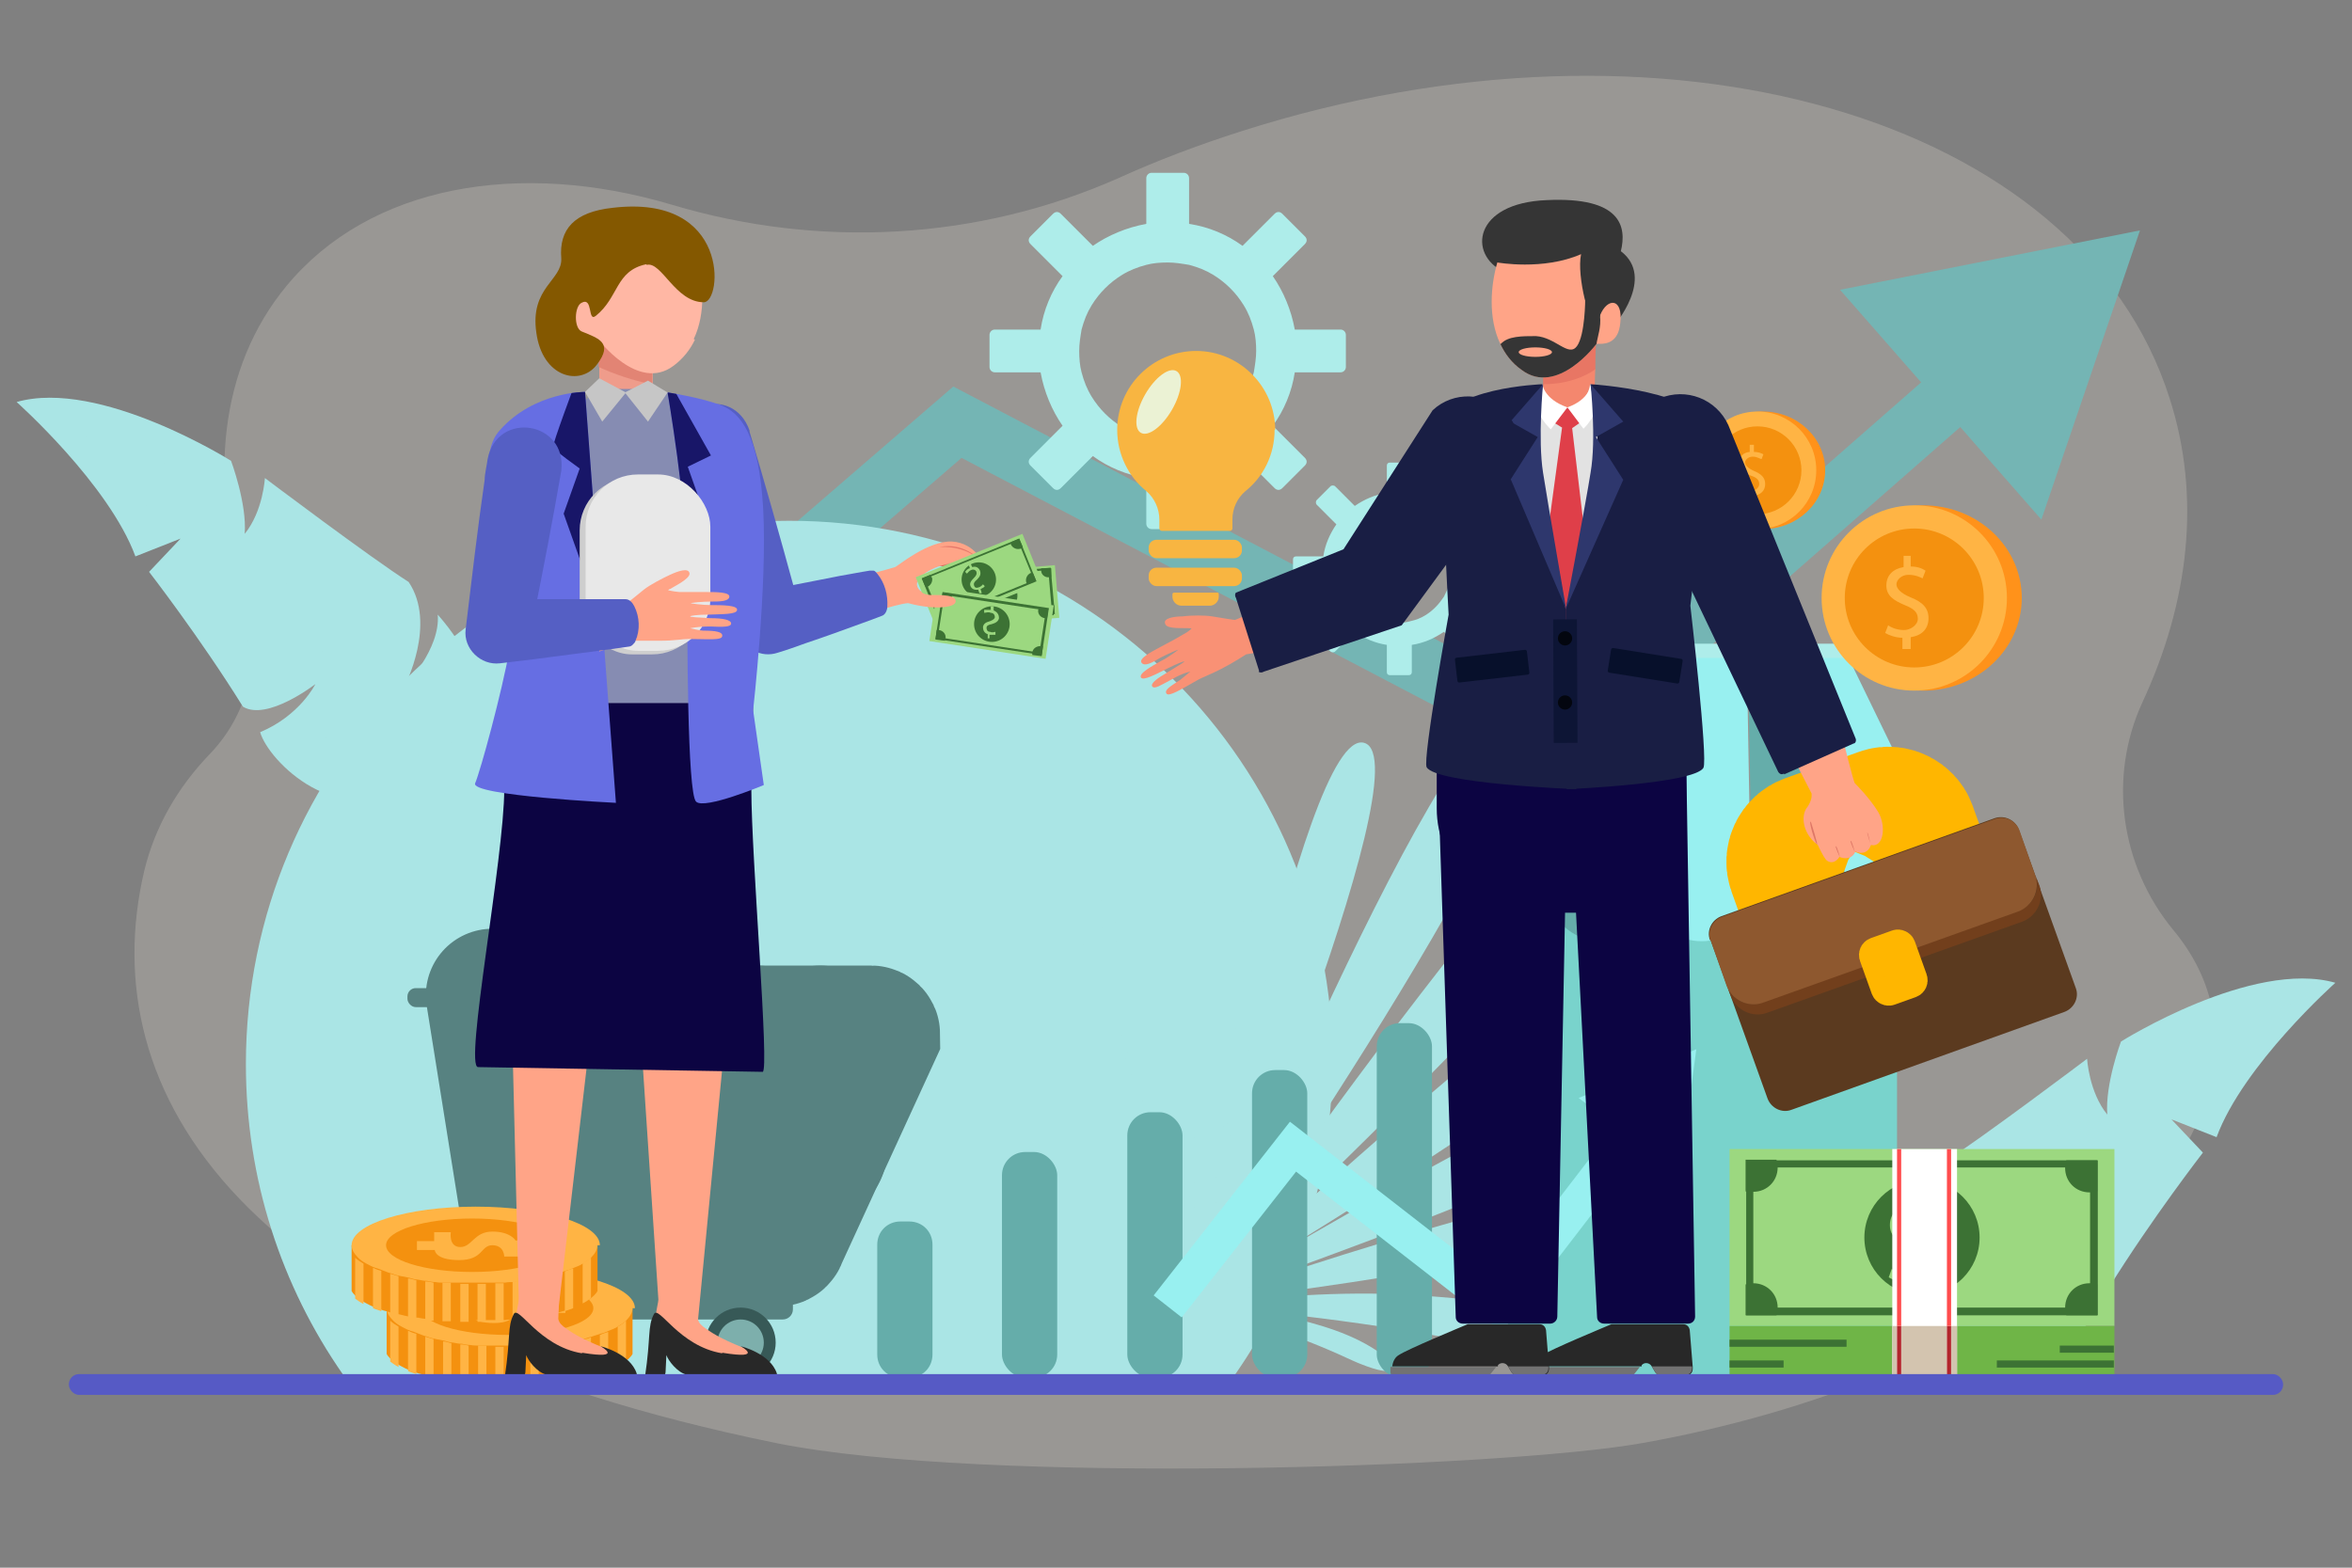 <?xml version="1.0" encoding="UTF-8"?>
<svg id="Layer_1" xmlns="http://www.w3.org/2000/svg" version="1.1" xmlns:xlink="http://www.w3.org/1999/xlink" viewBox="0 0 396 264">
  <rect x="0" y="0" width="396" height="264" fill="#808080" stroke="none"/>
  <!-- Generator: Adobe Illustrator 29.0.0, SVG Export Plug-In . SVG Version: 2.1.0 Build 186)  -->
  <defs>
    <style>
      .st0 {
        fill: #5b3a1f;
      }

      .st1 {
        fill: #74b5b4;
      }

      .st2 {
        fill: #ff921a;
      }

      .st3 {
        fill: #375957;
      }

      .st4 {
        fill: #07102b;
      }

      .st5 {
        fill: #d76;
      }

      .st6 {
        fill: #727272;
      }

      .st7 {
        fill: #578281;
      }

      .st8 {
        fill: #ef9c8b;
      }

      .st9 {
        stroke: #0d1535;
        stroke-width: 4px;
      }

      .st9, .st10, .st11, .st12, .st13, .st14, .st15 {
        fill: none;
      }

      .st9, .st10, .st13, .st15 {
        stroke-miterlimit: 10;
      }

      .st16 {
        fill: #f99175;
      }

      .st17 {
        fill: #ffb444;
      }

      .st18 {
        fill: #b2242b;
      }

      .st19 {
        fill: #3c7234;
      }

      .st20 {
        fill: #555fc4;
      }

      .st21, .st22 {
        fill: #8e582f;
      }

      .st23 {
        fill: #e87664;
      }

      .st24 {
        fill: #565ac5;
      }

      .st25 {
        fill: #fff;
      }

      .st26 {
        fill: #fff8ea;
        opacity: .2;
      }

      .st10 {
        stroke: #74b5b4;
        stroke-width: 10px;
      }

      .st27 {
        fill: #4f8d8b;
      }

      .st28 {
        fill: #aeedea;
      }

      .st29 {
        fill: #d8665d;
      }

      .st30 {
        fill: #cecece;
      }

      .st11 {
        stroke-linecap: round;
        stroke-linejoin: round;
      }

      .st11, .st15 {
        stroke: #578281;
        stroke-width: 22.4px;
      }

      .st31 {
        fill: #ffb7a4;
      }

      .st32 {
        fill: #2e376d;
      }

      .st33 {
        fill: #e2e2e2;
      }

      .st34 {
        fill: #f4876e;
      }

      .st35 {
        clip-path: url(#clippath-1);
      }

      .st36 {
        fill: #98f0f0;
      }

      .st37 {
        fill: #aae5e5;
      }

      .st38 {
        fill: #191e44;
      }

      .st13 {
        stroke: #98f0f0;
        stroke-width: 6px;
      }

      .st39 {
        fill: #df3f49;
      }

      .st40 {
        fill: #868cb2;
      }

      .st41 {
        fill: #282828;
      }

      .st42 {
        fill: #666ee3;
      }

      .st14 {
        stroke-width: 26.1px;
      }

      .st14, .st22 {
        stroke: #ffb600;
        stroke-miterlimit: 10;
      }

      .st43 {
        fill: #d3c4af;
      }

      .st44 {
        fill: #ff4c4e;
      }

      .st45 {
        fill: #f4910f;
      }

      .st46 {
        fill: #0c0442;
      }

      .st47 {
        fill: #723f1c;
      }

      .st48 {
        fill: #03060f;
      }

      .st49 {
        fill: #f8b541;
      }

      .st50 {
        fill: #ffa487;
      }

      .st51 {
        fill: #6fb547;
      }

      .st52 {
        fill: #65adaa;
      }

      .st53 {
        fill: #845800;
      }

      .st54 {
        fill: #e28474;
      }

      .st55 {
        fill: #353535;
      }

      .st56 {
        fill: #c6c6c6;
      }

      .st57 {
        fill: #e5786a;
      }

      .st58 {
        fill: #ebf2d4;
      }

      .st59 {
        fill: #9cd880;
      }

      .st60 {
        fill: #79d3cc;
      }

      .st61 {
        fill: #7dafac;
      }

      .st62 {
        fill: #181668;
      }

      .st63 {
        clip-path: url(#clippath);
      }

      .st22 {
        stroke-width: 5px;
      }

      .st64 {
        fill: #e8e8e8;
      }
    </style>
    <clipPath id="clippath">
      <path class="st12" d="M98.5,66l5.2,69.2s-24.6-1.2-23.7-3.3,4.5-15.3,5.8-22.6c2.6-15.7-7.5-30.5-1.6-36.9,5.8-6.5,14.3-6.4,14.3-6.4Z"/>
    </clipPath>
    <clipPath id="clippath-1">
      <path class="st12" d="M112.4,66.1s3.2,18.6,3.3,29.8c0,11.2,0,37.7,1.5,39.1,1.4,1.4,11.4-2.8,11.4-2.8l-1.8-12.6s2.4-21.2,1.7-33.8c-.7-12.6-3.8-16.3-7.2-17.6-3.5-1.3-8.8-2.1-8.8-2.1h0Z"/>
    </clipPath>
  </defs>
  <path class="st26" d="M372.6,170.6c-.9-5.1-3.2-9.8-6.7-14-8.9-10.8-11-25.7-5.2-38.3,7.9-17,9.9-34.7,4.6-51.2C350.2,19.5,280.1-.6,209,22.1c-7.2,2.3-14.1,4.9-20.7,7.9-23.7,10.5-50.3,11.9-75.1,4.5-25.8-7.7-51-3.3-65,13.7-11.3,13.7-13.1,32.9-6.9,52.3,3,9.2.8,19.4-5.9,26.4-5.5,5.7-9.3,12.3-11.1,19.7-8.8,37.3,16.1,78,106.3,96.4,35,7.1,122.6,4.2,146,0,58.3-10.4,101.2-42.8,95.9-72.3h.1Z"/>
  <g>
    <g>
      <g>
        <polyline class="st10" points="99.6 124.3 161.2 71.1 262.7 124.3 332.4 63.2"/>
        <polygon class="st1" points="343.7 87.5 360.3 38.8 309.8 48.8 343.7 87.5"/>
      </g>
      <path class="st37" d="M224.3,179.2c0,19.4-6,37.4-16.3,52.2-.8,1.1-1.6,2.2-2.4,3.2H60.1c-.8-1.1-1.6-2.1-2.4-3.2-10.3-14.8-16.3-32.8-16.3-52.2,0-50.5,40.9-91.5,91.5-91.5s91.5,40.9,91.5,91.5h0Z"/>
      <g>
        <path class="st37" d="M68.7,131.5c11.4-8.5,15.6-15.9,5-28,.5,5.8-5.6,12.1-5.6,12.1,0,0,5.5-10.5.7-17.6-6.3-4-24.2-17.5-24.2-17.5,0,0-.3,5.6-3.4,9.4.4-5.1-2.3-12.3-2.3-12.3,0,0-22.1-13.9-36.1-9.9,0,0,15.5,13.8,20,26l7.6-3-5.3,5.6s8.6,11.1,15.8,22.7c4.1,2.5,12.2-3.8,12.2-3.8,0,0-2.6,5.3-9.3,8.1,1.4,4.9,13.4,16.9,24.8,8.4v-.2Z"/>
        <path class="st37" d="M76.9,135.7c-7.6-10.2-15.8-19.9-24.4-29.2-12.2-13.1-25.3-25.8-41-34.7-2.8-1.5-5.6-2.9-8.6-4,3,1.1,5.8,2.5,8.6,4.1,11.9,6.9,22.1,16.2,31.8,26,11.1,11.3,21.2,23.5,30.7,36.1.5.6.9,1.3,1.4,1.9.2.2.3.4.5.6.2.3.6.4.9.2s.4-.6,0-.9h0Z"/>
        <path class="st37" d="M26.3,74.8c.4.6.7,1.3,1,2,.4,1.3.7,2.7.7,4.1v2.5c0,0,0,.2.2.2s.2,0,.2-.2c0-1.9-.1-3.8-.6-5.6-.2-.7-.5-1.4-.8-2.1-.2-.3-.4-.7-.6-.9h-.1Z"/>
        <path class="st37" d="M21.5,84.3c2.6.9,5.7,1.5,8.4,1.1h.3c.3,0,.2-.4,0-.4s-.4,0-.5,0c-2.6.4-5.6,0-8.1-.8h0Z"/>
        <path class="st37" d="M49.7,88.3c0,2.2,0,4.3-.6,6.4-.4,1.7-1,3.4-2,4.8,0,0-.2.2-.2.3,0,0-.2.2-.2.3l-.2.3h0c0,.2,0,.4.3.2,0,0,.3-.4.4-.5l.2-.3c2.1-3.3,2.7-7.8,2.3-11.6h0Z"/>
        <path class="st37" d="M37.6,107.7c2.7.6,5.7.3,8.3-.6,1.6-.5,3.1-1.4,4.5-2.4,0,0,0-.2,0-.3s-.2,0-.3,0c-.9.7-1.8,1.3-2.8,1.8-2,1-4.2,1.6-6.4,1.7-1.1,0-2.2,0-3.3-.2h0Z"/>
        <path class="st37" d="M60,96.8c0,2-.3,4.1-.7,6.1-.5,2.5-1.3,4.9-2.5,7.2,0,0-.2.4-.3.5,0,.2-.3.4-.4.6,0,.2.2.4.3.2,0-.2.3-.5.4-.6,0,0,.2-.3.2-.4,1.2-2.3,2-4.8,2.4-7.4.4-2,.6-4.1.5-6.1h0Z"/>
        <path class="st37" d="M51.3,123.7c.7.3,1.4.4,2.1.5,1.4.2,2.8,0,4.2-.2,2.5-.5,4.9-1.7,7-3.1,0,0,0-.2,0-.3,0,0-.2,0-.3,0-.9.7-1.9,1.3-3,1.8-1.3.6-2.6,1.2-4,1.5-1.3.3-2.7.4-4,.3-.7,0-1.5-.2-2.1-.5h.1Z"/>
        <path class="st37" d="M75.1,113.2c-.5,4.1-2.3,8.2-5.3,11.1-.5.5-1,.9-1.6,1.3,0,0,0,.2,0,.3,0,0,.2,0,.3,0,.5-.4,1-.8,1.4-1.2,3-2.9,4.8-7.3,5.2-11.5h0Z"/>
      </g>
      <g>
        <path class="st37" d="M327.3,229.3c-11.4-8.5-15.6-15.9-5-28-.5,5.8,5.6,12.1,5.6,12.1,0,0-5.5-10.5-.7-17.6,6.3-4,24.2-17.5,24.2-17.5,0,0,.3,5.6,3.4,9.4-.4-5.1,2.3-12.3,2.3-12.3,0,0,22.1-13.9,36.1-9.9,0,0-15.5,13.8-20,26l-7.6-3,5.3,5.6s-8.6,11.1-15.8,22.7c-4.1,2.5-12.2-3.8-12.2-3.8,0,0,2.6,5.3,9.3,8.1-1.4,4.9-13.4,16.9-24.8,8.4v-.2Z"/>
        <path class="st37" d="M319.1,233.5c7.6-10.2,15.8-19.9,24.4-29.2,12.2-13.1,25.3-25.8,41-34.7,2.8-1.5,5.6-2.9,8.6-4-3,1.1-5.8,2.5-8.6,4.1-11.9,6.9-22.1,16.2-31.8,26-11.1,11.3-21.2,23.5-30.7,36.1-.5.6-.9,1.3-1.4,1.9-.2.2-.3.4-.5.6-.2.3-.6.4-.9.2s-.4-.6-.1-.9h0Z"/>
        <path class="st37" d="M369.7,172.7c-.4.6-.7,1.3-1,2-.4,1.3-.7,2.7-.7,4.1v2.5c0,.1,0,.2-.2.2s-.2,0-.2-.2c0-1.9.1-3.8.6-5.6.2-.7.5-1.4.8-2.1.2-.3.4-.7.6-.9h.1Z"/>
        <path class="st37" d="M374.5,182.1c-2.6.9-5.7,1.5-8.4,1.1h-.3c-.3,0-.2-.4,0-.4s.4,0,.5.1c2.6.4,5.6,0,8.1-.8h0Z"/>
        <path class="st37" d="M346.3,186.1c-.1,2.2,0,4.3.6,6.4.4,1.7,1,3.4,2,4.8,0,.1.2.2.2.3,0,0,.2.2.2.3l.2.3h0c.1.2-.1.4-.3.2,0-.1-.3-.4-.4-.5l-.2-.3c-2.1-3.3-2.7-7.8-2.3-11.6h0Z"/>
        <path class="st37" d="M358.4,205.5c-2.7.6-5.7.3-8.3-.6-1.6-.5-3.1-1.4-4.5-2.4,0,0-.1-.2,0-.3,0,0,.2-.1.3,0,.9.7,1.8,1.3,2.8,1.8,2,1,4.2,1.6,6.4,1.7,1.1,0,2.2,0,3.3-.2h0Z"/>
        <path class="st37" d="M336,194.6c0,2,.3,4.1.7,6.1.5,2.5,1.3,4.9,2.5,7.2,0,.1.2.4.3.5,0,.2.3.4.4.6.1.2-.2.4-.3.2,0-.2-.3-.5-.4-.6,0-.1-.2-.3-.2-.4-1.2-2.3-2-4.8-2.4-7.4-.4-2-.6-4.1-.5-6.1h-.1Z"/>
        <path class="st37" d="M344.7,221.5c-.7.3-1.4.4-2.1.5-1.4.2-2.8,0-4.2-.2-2.5-.5-4.9-1.7-7-3.1,0,0-.1-.2,0-.3,0,0,.2-.1.3,0,.9.7,1.9,1.3,3,1.8,1.3.6,2.6,1.2,4,1.5,1.3.3,2.7.4,4,.3.7,0,1.5-.2,2.1-.5h0Z"/>
        <path class="st37" d="M320.9,211c.5,4.1,2.3,8.2,5.3,11.1.5.5,1,.9,1.6,1.3,0,0,.1.2,0,.3,0,0-.2.1-.3,0-.5-.4-1-.8-1.4-1.2-3-2.9-4.8-7.3-5.2-11.5h0Z"/>
      </g>
      <g>
        <g>
          <path class="st37" d="M285.2,122.2c-10.8-9.3-83.9,97.3-83.9,97.3,0,0,94.7-88,83.9-97.3Z"/>
          <path class="st37" d="M276.8,132c-8.1-7-74.2,86.1-74.2,86.1,0,0,82.3-79.1,74.2-86.1Z"/>
        </g>
        <g>
          <path class="st37" d="M292.7,150.8c-7.6-10.1-91.4,68.8-91.4,68.8,0,0,99-58.7,91.4-68.8Z"/>
          <path class="st37" d="M283.6,157.7c-5.7-7.6-80.8,60.8-80.8,60.8,0,0,86.6-53.2,80.8-60.8Z"/>
        </g>
        <g>
          <path class="st37" d="M290.6,177.6c-4.7-9.9-89.4,41.9-89.4,41.9,0,0,94-32,89.4-41.9Z"/>
          <path class="st37" d="M281.7,181.8c-3.5-7.4-79,37.1-79,37.1,0,0,82.5-29.6,79-37.1h0Z"/>
        </g>
        <g>
          <path class="st37" d="M281.9,200.9c-2.1-8.9-80.6,18.6-80.6,18.6,0,0,82.7-9.7,80.6-18.6Z"/>
          <path class="st37" d="M273.8,202.8c-1.6-6.7-71.3,16.5-71.3,16.5,0,0,72.9-9.8,71.3-16.5Z"/>
        </g>
        <g>
          <path class="st37" d="M273.8,228.4c0-.9-.5-1.6-1.2-2-10.4-6.1-22.8-7.6-34.7-8.3-12.4-.8-24.4.4-36.7,1.5,18.9,2,37.3,4,56.1,8.6,1.7.4,3.3.8,5,1,6.6,1.2,11.2,1.2,11.4-.8h.1Z"/>
          <path class="st37" d="M266.8,226.7c-1.4-3.1-5.3-3.5-8.3-4.5-4.8-1.6-9.4-2.3-14.3-3-14-1.8-27.9-.6-41.8.4,20,1.4,39.8,4.4,59.5,8.1,2.9.3,4.7,0,4.9-1Z"/>
        </g>
        <g>
          <path class="st37" d="M234.6,230.4c.1-.4,0-.8-.4-1.1-4.3-3.8-10-5.7-15.6-7.1-5.8-1.5-11.6-2.1-17.4-2.7,8.7,2.7,17.2,5.3,25.6,9.2.7.3,1.5.7,2.3,1,3,1.2,5.1,1.6,5.5.7h0Z"/>
          <path class="st37" d="M231.5,229c-.4-1.6-2.2-2.1-3.5-2.9-2.1-1.2-4.2-2-6.4-2.7-6.4-2.1-13.1-2.8-19.7-3.7,9.3,2.5,18.3,5.7,27.2,9.3,1.4.4,2.2.4,2.4,0h0Z"/>
        </g>
        <g>
          <path class="st37" d="M256,119.1c11.2,6.1-54.6,100.6-54.6,100.6,0,0,43.4-106.6,54.6-100.6Z"/>
          <path class="st37" d="M250.5,129.2c8.4,4.5-48.2,88.9-48.2,88.9,0,0,39.9-93.5,48.2-88.9h0Z"/>
        </g>
        <g>
          <path class="st37" d="M229.7,125.1c10.5,3.1-28.3,94.6-28.3,94.6,0,0,17.8-97.7,28.3-94.6Z"/>
          <path class="st37" d="M226.9,134.6c7.9,2.4-25,83.6-25,83.6,0,0,17.1-86,25-83.6Z"/>
        </g>
        <g>
          <path class="st37" d="M208,137.2c9.2.7-6.6,82.5-6.6,82.5,0,0-2.6-83.2,6.6-82.5Z"/>
          <path class="st37" d="M207.3,145.5c6.9.5-5.8,73-5.8,73,0,0-1.1-73.5,5.8-73Z"/>
        </g>
        <g>
          <path class="st37" d="M182,149.2c.9-.2,1.7.3,2.2.9,7.5,9.4,10.8,21.4,13.4,33.1,2.7,12.2,3.2,24.2,3.9,36.5-4.8-18.4-9.4-36.3-16.8-54.2-.6-1.6-1.3-3.2-1.8-4.8-2.2-6.4-2.9-10.9-.9-11.4h0Z"/>
          <path class="st37" d="M184.7,155.9c3.2.9,4.3,4.7,5.7,7.6,2.3,4.5,3.7,9,5.1,13.7,3.8,13.6,4.7,27.5,5.7,41.4-4.4-19.6-10.2-38.7-16.8-57.7-.7-2.9-.7-4.7.3-5h0Z"/>
        </g>
        <g>
          <path class="st37" d="M185.8,188.3c.4-.2.8,0,1.1.2,4.4,3.7,7.1,9.1,9.4,14.3,2.4,5.5,3.7,11.1,5.2,16.8-3.9-8.2-7.8-16.2-12.9-24-.4-.7-.9-1.4-1.3-2.1-1.6-2.8-2.3-4.8-1.5-5.3h0Z"/>
          <path class="st37" d="M187.7,191.2c1.6.1,2.4,1.8,3.4,3,1.5,1.9,2.6,3.9,3.7,6,3.1,6,4.7,12.5,6.5,19-3.9-8.8-8.4-17.3-13.2-25.6-.6-1.3-.8-2.1-.3-2.4h0Z"/>
        </g>
        <path class="st37" d="M193.7,227.2l8.4-9.2c.1-.1.3-.1.5,0,.1.1.1.3,0,.5l-7.9,9.7c-.2.3-.7.3-1,0-.3-.2-.3-.7,0-1h0Z"/>
      </g>
      <g>
        <rect class="st60" x="253.5" y="144.9" width="65.9" height="87.4" rx="12" ry="12"/>
        <path class="st27" d="M295.9,149.2c0,1.4-.3,2.8-.9,4v-7.6c-.1,0-.1-.6-.1-.6,0,.1,0,.2.1.3.6,1.2.9,2.5.9,4h0Z"/>
        <path class="st52" d="M311.9,153.1h0c-1.5,3.2-4.7,5.4-8.5,5.4s-7-2.2-8.5-5.4h0v-7.9c1.5-3.2,4.7-5.4,8.5-5.4s4.3.8,5.9,2.1l1.6,7.2h0c0,.1.9,4,.9,4h.1Z"/>
        <path class="st52" d="M311.9,153.1c-.6-1.2-.9-2.5-.9-3.9l.9,3.9Z"/>
        <path class="st36" d="M273,110.7l-8.6,30.7-2.2,7.8-.3,1-.8,3c-1.5,3.2-4.7,5.4-8.5,5.4s-9.3-4.2-9.3-9.3l4.1-7.7,16.2-30.7h9.4v-.2Z"/>
        <path class="st52" d="M280.7,110.7l-2,33.5v2.1c-.1,0-.3,2.9-.3,2.9l-.2,3.9h0c-1.5,3.2-4.7,5.4-8.5,5.4s-7-2.2-8.5-5.4l.8-3,.3-1,2.2-7.8,8.6-30.7h7.7-.1Z"/>
        <path class="st36" d="M295,153.1h0c-1.5,3.2-4.7,5.4-8.5,5.4s-7-2.2-8.5-5.4h0c.6-1.2.9-2.5.9-3.9s-.2-2-.5-2.9v-2.1c.1,0,2.1-33.5,2.1-33.5h13.6l.6,34.2v8.2h.3Z"/>
        <path class="st36" d="M279,149.2c0,1.4-.3,2.7-.9,3.9l.2-3.9.2-2.9c.3.9.5,1.9.5,2.9h0Z"/>
        <path class="st36" d="M329.8,149.2c0,5.2-4.2,9.3-9.3,9.3s-7-2.2-8.5-5.4h0l-.9-3.9h0c0-.1-1.6-7.3-1.6-7.3l-7.1-31.2h8.8l15.1,31.1h0l3.6,7.3h-.1Z"/>
        <polygon class="st52" points="311 149.2 294.9 149.2 294.9 145.5 294.9 144.9 294.3 110.7 302.3 110.7 309.4 141.9 311 149.2"/>
        <rect class="st28" x="260.4" y="108.4" width="53.2" height="2.4" rx="1" ry="1"/>
      </g>
      <g>
        <ellipse class="st2" cx="296.8" cy="79.2" rx="10.5" ry="9.9"/>
        <circle class="st17" cx="295.9" cy="79.2" r="9.9"/>
        <circle class="st45" cx="295.9" cy="79.2" r="7.4"/>
        <path class="st17" d="M294.6,84.7v-1.2c-.7,0-1.4-.2-1.8-.5l.3-.8c.4.3,1.1.5,1.7.5s1.4-.5,1.4-1.2-.5-1.1-1.4-1.4c-1.2-.5-2-1-2-2.1s.7-1.8,1.8-1.9v-1.2h.7v1.2c.7,0,1.2.2,1.6.4l-.3.8c-.3,0-.7-.4-1.5-.4s-1.3.6-1.3,1,.4.9,1.5,1.4c1.2.5,1.9,1.1,1.9,2.2s-.7,1.8-1.9,2v1.3h-.8,0Z"/>
      </g>
      <g>
        <path class="st52" d="M151.6,205.7h1.5c2.2,0,3.9,1.7,3.9,3.9v18.5c0,2.2-1.7,3.9-3.9,3.9h-1.5c-2.2,0-3.9-1.7-3.9-3.9v-18.5c0-2.2,1.7-3.9,3.9-3.9Z"/>
        <rect class="st52" x="168.7" y="194" width="9.3" height="38" rx="3.9" ry="3.9"/>
        <rect class="st52" x="189.8" y="187.3" width="9.3" height="44.7" rx="3.9" ry="3.9"/>
        <rect class="st52" x="210.8" y="180.2" width="9.3" height="51.8" rx="3.9" ry="3.9"/>
        <rect class="st52" x="231.8" y="172.3" width="9.3" height="59.7" rx="3.9" ry="3.9"/>
        <g>
          <polyline class="st13" points="196.6 220 217.7 193.1 252.3 220 276.2 188.9"/>
          <polygon class="st36" points="282.8 197.9 285.6 176.7 265.8 184.9 282.8 197.9"/>
        </g>
      </g>
      <g>
        <ellipse class="st2" cx="323.8" cy="100.7" rx="16.6" ry="15.6"/>
        <circle class="st17" cx="322.3" cy="100.7" r="15.6"/>
        <circle class="st45" cx="322.3" cy="100.7" r="11.7"/>
        <path class="st17" d="M320.3,109.3v-1.9c-1.1,0-2.2-.4-2.9-.8l.5-1.3c.7.5,1.7.8,2.7.8s2.3-.8,2.3-1.9-.7-1.7-2.2-2.3c-1.9-.8-3.1-1.6-3.1-3.3s1.1-2.8,2.9-3.1v-1.9h1.2v1.8c1.1,0,1.9.3,2.5.7l-.5,1.3c-.4-.2-1.2-.6-2.4-.6s-2,.9-2,1.6.7,1.5,2.4,2.2c2,.8,3,1.8,3,3.5s-1,2.9-3,3.2v2h-1.4Z"/>
      </g>
      <path class="st28" d="M225.7,55.5h-7.7c-.6-3.3-1.9-6.4-3.7-9l5.4-5.4c.4-.4.4-.9,0-1.3l-3.8-3.8c-.4-.4-.9-.4-1.3,0l-5.4,5.4c-2.6-1.9-5.7-3.2-9-3.7v-7.7c0-.5-.4-.9-.9-.9h-5.4c-.5,0-.9.4-.9.9v7.7c-3.3.6-6.4,1.9-9,3.7l-5.4-5.4c-.4-.4-.9-.4-1.3,0l-3.8,3.8c-.4.4-.4.9,0,1.3l5.4,5.4c-1.9,2.6-3.2,5.7-3.7,9h-7.7c-.5,0-.9.4-.9.9v5.4c0,.5.4.9.9.9h7.7c.6,3.3,1.9,6.4,3.7,9h0l-5.4,5.4c-.4.4-.4.9,0,1.3l3.8,3.8c.4.4.9.4,1.3,0l5.4-5.4c2.6,1.9,5.7,3.2,9,3.7v7.7c0,.5.4.9.9.9h5.4c.5,0,.9-.4.9-.9v-7.7c3.3-.6,6.4-1.9,9-3.7l5.4,5.4c.4.4.9.4,1.3,0l3.8-3.8c.4-.4.4-.9,0-1.3l-5.4-5.4c1.9-2.6,3.2-5.7,3.7-9h7.7c.5,0,.9-.4.9-.9v-5.4c0-.5-.4-.9-.9-.9ZM209.4,66.8c-1.3,2.1-3,3.8-5.1,5.1-1.3.8-2.6,1.3-4.1,1.7-1.1.3-2.4.4-3.6.4s-2.4-.2-3.6-.4c-1.5-.4-2.8-.9-4.1-1.7-2.1-1.3-3.8-3-5.1-5.1-.8-1.3-1.3-2.6-1.7-4.1-.3-1.1-.4-2.4-.4-3.6s.2-2.4.4-3.6c.4-1.5.9-2.8,1.7-4.1,1.3-2.1,3-3.8,5.1-5.1,1.3-.8,2.6-1.3,4.1-1.7,1.1-.3,2.4-.4,3.6-.4s2.4.2,3.6.4c1.5.4,2.8.9,4.1,1.7,2.1,1.3,3.8,3,5.1,5.1.8,1.3,1.3,2.6,1.7,4.1.3,1.1.4,2.4.4,3.6s-.2,2.4-.4,3.6c-.4,1.5-.9,2.8-1.7,4.1Z"/>
      <path class="st28" d="M253,93.7h-4.6c-.3-2-1.1-3.8-2.2-5.4l3.3-3.3c.2-.2.2-.6,0-.8l-2.3-2.3c-.2-.2-.6-.2-.8,0l-3.3,3.3c-1.6-1.1-3.4-1.9-5.4-2.2v-4.6c0-.3-.2-.5-.5-.5h-3.2c-.3,0-.5.2-.5.5v4.6c-2,.3-3.8,1.1-5.4,2.2l-3.3-3.3c-.2-.2-.6-.2-.8,0l-2.3,2.3c-.2.2-.2.6,0,.8l3.3,3.3c-1.1,1.6-1.9,3.4-2.2,5.4h-4.6c-.3,0-.5.2-.5.5v3.2c0,.3.2.5.5.5h4.6c.3,2,1.1,3.8,2.2,5.4h0l-3.3,3.3c-.2.2-.2.6,0,.8l2.3,2.3c.2.2.6.2.8,0l3.3-3.3c1.6,1.1,3.4,1.9,5.4,2.2v4.6c0,.3.2.5.5.5h3.2c.3,0,.5-.2.5-.5v-4.6c2-.3,3.8-1.1,5.4-2.2l3.3,3.3c.2.2.6.2.8,0l2.3-2.3c.2-.2.2-.6,0-.8l-3.3-3.3c1.1-1.6,1.9-3.4,2.2-5.4h4.6c.3,0,.5-.2.5-.5v-3.2c0-.3-.2-.5-.5-.5ZM243.1,100.5c-.8,1.2-1.8,2.3-3.1,3.1-.8.5-1.6.8-2.5,1-.7.2-1.4.3-2.2.3s-1.5,0-2.2-.3c-.9-.2-1.7-.6-2.5-1-1.2-.8-2.3-1.8-3.1-3.1-.5-.8-.8-1.6-1-2.5-.2-.7-.3-1.4-.3-2.2s0-1.5.3-2.2c.2-.9.6-1.7,1-2.5.8-1.2,1.8-2.3,3.1-3.1.8-.5,1.6-.8,2.5-1,.7-.2,1.4-.3,2.2-.3s1.5,0,2.2.3c.9.2,1.7.6,2.5,1,1.2.8,2.3,1.8,3.1,3.1.5.8.8,1.6,1,2.5.2.7.3,1.4.3,2.2s0,1.5-.3,2.2c-.2.9-.6,1.7-1,2.5Z"/>
      <g>
        <g>
          <rect class="st59" x="291.2" y="193.5" width="64.8" height="29.8"/>
          <rect class="st59" x="296.5" y="196" width="54.1" height="24.9"/>
          <g>
            <path class="st19" d="M294,195.4v26.1h59.2v-26.1h-59.2ZM351.9,220.2h-56.7v-23.6h56.7v23.6Z"/>
            <g>
              <path class="st19" d="M299.3,196.6c0,2.3-1.8,4.1-4.1,4.1s-.9,0-1.3-.2v-5.2h5.2c.1.4.2.8.2,1.3h0Z"/>
              <path class="st19" d="M299.3,220.2c0,.4,0,.9-.2,1.3h-5.2v-5.2c.4-.1.8-.2,1.3-.2,2.3,0,4.1,1.8,4.1,4.1h0Z"/>
              <path class="st19" d="M353.1,195.4v5.2c-.4.1-.8.2-1.3.2h0c-2.3,0-4.1-1.8-4.1-4.1h0c0-.4,0-.9.2-1.3h5.2,0Z"/>
              <path class="st19" d="M353.1,216.3v5.2h-5.2c-.1-.4-.2-.8-.2-1.3h0c0-2.3,1.8-4.1,4.1-4.1h0c.4,0,.9,0,1.3.2h0Z"/>
            </g>
          </g>
          <circle class="st19" cx="323.6" cy="208.4" r="9.7"/>
          <path class="st59" d="M321.3,218.2v-2.2c-1.2,0-2.5-.4-3.3-.9l.5-1.4c.8.5,1.9.9,3.1.9s2.5-.9,2.5-2.1-.8-1.9-2.4-2.5c-2.2-.9-3.5-1.8-3.5-3.7s1.3-3.1,3.2-3.4v-2.2h1.3v2.1c1.3,0,2.2.4,2.8.7l-.5,1.4c-.4-.3-1.3-.7-2.7-.7s-2.3,1-2.3,1.8.8,1.7,2.6,2.4c2.2.9,3.3,2,3.3,3.9s-1.2,3.3-3.4,3.6v2.2h-1.3,0Z"/>
        </g>
        <rect class="st51" x="291.2" y="223.3" width="64.8" height="9"/>
        <rect class="st19" x="291.2" y="225.6" width="19.7" height="1.2"/>
        <rect class="st19" x="291.2" y="229.1" width="9.1" height="1.2"/>
        <rect class="st19" x="336.2" y="229.1" width="19.7" height="1.2"/>
        <rect class="st19" x="346.8" y="226.6" width="9.1" height="1.2"/>
        <rect class="st25" x="318.6" y="193.5" width="10.9" height="38.7"/>
        <rect class="st43" x="318.6" y="223.3" width=".8" height="9"/>
        <rect class="st43" x="320.1" y="223.3" width="7.7" height="9"/>
        <rect class="st43" x="328.5" y="223.3" width="1" height="9"/>
        <rect class="st18" x="319.4" y="223.3" width=".7" height="9"/>
        <rect class="st44" x="319.4" y="193.5" width=".7" height="29.8"/>
        <rect class="st18" x="327.8" y="223.3" width=".7" height="9"/>
        <rect class="st44" x="327.8" y="193.5" width=".7" height="29.8"/>
      </g>
      <g>
        <path class="st15" d="M131.1,208.8h-40.1c-.2,0-.4-.2-.4-.4l-5.3-34.2c0-.2.2-.4.4-.4h61c.2,0,.4.2.4.4l-15.7,34.2c0,.2-.2.4-.4.4h0Z"/>
        <line class="st11" x1="144.1" y1="180.4" x2="86.8" y2="180.4"/>
        <line class="st11" x1="140.4" y1="187.5" x2="87.6" y2="187.5"/>
        <line class="st11" x1="137" y1="195" x2="88.8" y2="195"/>
        <line class="st11" x1="133.5" y1="202.2" x2="89.9" y2="202.2"/>
        <polyline class="st11" points="95.9 173.8 95.9 181.5 95.9 189 95.9 196.4 95.9 203.9 95.9 208.8"/>
        <polyline class="st11" points="106.4 173.8 106.4 181.5 106.4 189 106.4 196.4 106.4 203.9 106.4 208.8"/>
        <polyline class="st11" points="117 173.8 117 181.5 117 189 117 196.4 117 203.9 117 208.8"/>
        <polyline class="st11" points="127.5 173.8 127.5 181.5 127.5 189 127.5 196.4 127.5 203.9 127.5 208.8"/>
        <polyline class="st11" points="138.1 173.8 138.1 181.5 138.1 189 138.1 194"/>
        <line class="st11" x1="82.9" y1="167.6" x2="91.4" y2="220.8"/>
        <rect class="st7" x="68.6" y="166.4" width="15.4" height="3.2" rx="1.4" ry="1.4"/>
        <rect class="st7" x="89.2" y="218.1" width="44.3" height="4.1" rx="1.7" ry="1.7"/>
        <g>
          <circle class="st3" cx="97.4" cy="226.1" r="5.9"/>
          <circle class="st61" cx="97.4" cy="226.1" r="3.9"/>
        </g>
        <g>
          <circle class="st3" cx="124.7" cy="226.1" r="5.9"/>
          <circle class="st61" cx="124.7" cy="226.1" r="3.9"/>
        </g>
      </g>
      <g>
        <g>
          <path class="st45" d="M106.5,220.3v7.7s-.2.5-1.1,1.2c-.4.3-.8.6-1.4.9-.4.2-.9.5-1.5.7-.4.2-.9.3-1.4.5-.5.1-1,.3-1.5.4-.4.1-.9.2-1.4.3-.5,0-1,.2-1.5.3-.5,0-.9.1-1.4.2-.5,0-1,.1-1.5.2-.5,0-.9,0-1.4.1-.5,0-1,0-1.5.1h-10.2c-.5,0-1,0-1.5-.1-.5,0-1,0-1.4-.1-.5,0-1-.1-1.5-.2-.5,0-1-.1-1.4-.2-.5,0-1-.2-1.5-.3s-1-.2-1.4-.3c-.5-.1-1-.3-1.5-.4-.5-.2-1-.3-1.4-.5-.6-.2-1.1-.5-1.5-.7-.6-.3-1.1-.7-1.4-.9-.9-.7-1.1-1.2-1.1-1.2v-7.7h1.1c0,.1,1.4.2,1.4.2h1.5c0,.1,1.4.3,1.4.3h1.5c0,.1,1.4.3,1.4.3h1.5c0,.1,1.4.3,1.4.3h1.5c0,.1,1.4.3,1.4.3h1.5c0,.1,1.4.3,1.4.3h1.5c0,.1,1.4.3,1.4.3h3c0-.1,1.5-.3,1.5-.3h1.4c0-.1,1.5-.3,1.5-.3h1.4c0-.1,1.5-.3,1.5-.3h1.4c0-.1,1.5-.3,1.5-.3h1.4c0-.1,1.5-.3,1.5-.3h1.4c0-.1,1.5-.3,1.5-.3h1.4c0-.1,1.1-.2,1.1-.2Z"/>
          <path class="st17" d="M106.5,220.3c0,.7-.4,1.4-1.1,2.1-.4.4-.9.7-1.4,1-.4.3-1,.5-1.5.7-.4.2-.9.4-1.4.5-.5.2-1,.3-1.5.5-.5.1-.9.3-1.4.4-.5.1-1,.2-1.5.3-.5,0-.9.2-1.4.3-.5,0-1,.2-1.5.2s-1,.1-1.4.2c-.5,0-1,0-1.5.1h-10.2c-.5,0-1,0-1.5-.1-.5,0-1-.1-1.4-.2-.5,0-1-.1-1.5-.2-.5,0-1-.2-1.4-.3-.5-.1-1-.2-1.5-.3s-1-.2-1.4-.4c-.5-.1-1-.3-1.5-.5s-1-.4-1.4-.5c-.6-.2-1.1-.5-1.5-.7-.6-.3-1.1-.7-1.4-1-.7-.7-1.1-1.4-1.1-2.1,0-3.6,9.4-6.5,20.9-6.5s20.9,2.9,20.9,6.5h-.4Z"/>
          <ellipse class="st45" cx="85.4" cy="220.3" rx="14.5" ry="4.5"/>
          <path class="st17" d="M67.1,223.4v6.8c-.6-.3-1.1-.7-1.4-.9v-6.9c.4.4.9.7,1.4,1h0Z"/>
          <path class="st17" d="M70.1,224.7v6.7c-.5-.2-1-.3-1.4-.5v-6.8c.4.2.9.4,1.4.5h0Z"/>
          <path class="st17" d="M73,225.5v6.6c-.5-.1-1-.2-1.4-.3v-6.7c.5.1.9.3,1.4.4Z"/>
          <path class="st17" d="M76,226.1v6.6c-.5,0-1-.1-1.4-.2v-6.6c.5,0,.9.2,1.4.3h0Z"/>
          <path class="st17" d="M78.9,226.5v6.5c-.5,0-1,0-1.4-.1v-6.5c.5,0,1,.1,1.4.2h0Z"/>
          <path class="st17" d="M81.9,226.7v6.4h-1.4v-6.5h1.4Z"/>
          <path class="st17" d="M84.8,226.8v6.4h-1.4v-6.4h1.4Z"/>
          <path class="st17" d="M87.7,226.8v6.4h-1.4v-6.4h1.4Z"/>
          <path class="st17" d="M90.7,226.6v6.5h-1.4v-6.4h1.4Z"/>
          <path class="st17" d="M93.6,226.3v6.5c-.5,0-.9,0-1.4.1v-6.5c.5,0,1-.1,1.4-.2h0Z"/>
          <path class="st17" d="M96.6,225.9v6.6c-.5,0-.9.1-1.4.2v-6.6c.5,0,1-.2,1.4-.3h0Z"/>
          <path class="st17" d="M99.5,225.2v6.7c-.4.1-.9.2-1.4.3v-6.6c.5-.1,1-.2,1.4-.4Z"/>
          <path class="st17" d="M102.4,224.2v6.8c-.4.2-.9.3-1.4.5v-6.7c.5-.2,1-.4,1.4-.5h0Z"/>
          <path class="st17" d="M105.4,222.4v6.9c-.4.3-.8.6-1.4.9v-6.8c.6-.3,1.1-.7,1.4-1h0Z"/>
        </g>
        <path class="st17" d="M95.1,219.5h-2.4s-.8-1.5-3.9-1.5-3.4,2.6-5.4,2.6-1.6-2.5-1.6-2.5h-2.8v1.5h-2.9v1.5h3s0,1.7,4.1,1.7,3.6-2.5,5.6-2.5,2,1.9,2,1.9h2.5v-1.1h1.9v-1.5h0Z"/>
      </g>
      <g>
        <g>
          <path class="st45" d="M100.6,209.7v7.7s-.2.5-1.1,1.2c-.4.3-.8.6-1.4.9-.4.2-.9.5-1.5.7-.4.2-.9.3-1.4.5-.5.1-1,.3-1.5.4-.4.1-.9.2-1.4.3-.5,0-1,.2-1.5.3-.5,0-.9.1-1.4.2-.5,0-1,.1-1.5.2-.5,0-.9,0-1.4.1-.5,0-1,0-1.5.1h-10.2c-.5,0-1,0-1.5-.1-.5,0-1,0-1.4-.1-.5,0-1-.1-1.5-.2-.5,0-1-.1-1.4-.2-.5,0-1-.2-1.5-.3s-1-.2-1.4-.3c-.5-.1-1-.3-1.5-.4-.5-.2-1-.3-1.4-.5-.6-.2-1.1-.5-1.5-.7-.6-.3-1.1-.7-1.4-.9-.9-.7-1.1-1.2-1.1-1.2v-7.7h1.1c0,.1,1.4.2,1.4.2h1.5c0,.1,1.4.3,1.4.3h1.5c0,.1,1.4.3,1.4.3h1.5c0,.1,1.4.3,1.4.3h1.5c0,.1,1.4.3,1.4.3h1.5c0,.1,1.4.3,1.4.3h1.5c0,.1,1.4.3,1.4.3h3c0-.1,1.5-.3,1.5-.3h1.4c0-.1,1.5-.3,1.5-.3h1.4c0-.1,1.5-.3,1.5-.3h1.4c0-.1,1.5-.3,1.5-.3h1.4c0-.1,1.5-.3,1.5-.3h1.4c0-.1,1.5-.3,1.5-.3h1.4c0-.1,1.1-.2,1.1-.2Z"/>
          <path class="st17" d="M100.6,209.7c0,.7-.4,1.4-1.1,2.1-.4.4-.9.7-1.4,1-.4.3-1,.5-1.5.7-.4.2-.9.4-1.4.5-.5.2-1,.3-1.5.5-.5.1-.9.3-1.4.4-.5.1-1,.2-1.5.3-.5,0-.9.2-1.4.3-.5,0-1,.2-1.5.2s-1,.1-1.4.2c-.5,0-1,0-1.5.1h-10.2c-.5,0-1,0-1.5-.1-.5,0-1-.1-1.4-.2-.5,0-1-.1-1.5-.2-.5,0-1-.2-1.4-.3-.5-.1-1-.2-1.5-.3s-1-.2-1.4-.4c-.5-.1-1-.3-1.5-.5s-1-.4-1.4-.5c-.6-.2-1.1-.5-1.5-.7-.6-.3-1.1-.7-1.4-1-.7-.7-1.1-1.4-1.1-2.1,0-3.6,9.4-6.5,20.9-6.5s20.9,2.9,20.9,6.5h-.4Z"/>
          <ellipse class="st45" cx="79.5" cy="209.7" rx="14.5" ry="4.5"/>
          <path class="st17" d="M61.2,212.8v6.8c-.6-.3-1.1-.7-1.4-.9v-6.9c.4.4.9.7,1.4,1h0Z"/>
          <path class="st17" d="M64.2,214.1v6.7c-.5-.2-1-.3-1.4-.5v-6.8c.4.2.9.4,1.4.5h0Z"/>
          <path class="st17" d="M67.1,214.9v6.6c-.5-.1-1-.2-1.4-.3v-6.7c.5.1.9.3,1.4.4Z"/>
          <path class="st17" d="M70.1,215.5v6.6c-.5,0-1-.1-1.4-.2v-6.6c.5,0,.9.2,1.4.3h0Z"/>
          <path class="st17" d="M73,215.9v6.5c-.5,0-1,0-1.4-.1v-6.5c.5,0,1,.1,1.4.2h0Z"/>
          <path class="st17" d="M75.9,216.1v6.4h-1.4v-6.5h1.4Z"/>
          <path class="st17" d="M78.9,216.2v6.4h-1.4v-6.4h1.4Z"/>
          <path class="st17" d="M81.8,216.2v6.4h-1.4v-6.4h1.4Z"/>
          <path class="st17" d="M84.8,216v6.5h-1.4v-6.4h1.4Z"/>
          <path class="st17" d="M87.7,215.7v6.5c-.5,0-.9,0-1.4.1v-6.5c.5,0,1-.1,1.4-.2h0Z"/>
          <path class="st17" d="M90.6,215.2v6.6c-.5,0-.9.1-1.4.2v-6.6c.5,0,1-.2,1.4-.3h0Z"/>
          <path class="st17" d="M93.6,214.5v6.7c-.4.1-.9.2-1.4.3v-6.6c.5-.1,1-.2,1.4-.4Z"/>
          <path class="st17" d="M96.5,213.5v6.8c-.4.2-.9.3-1.4.5v-6.7c.5-.2,1-.4,1.4-.5h0Z"/>
          <path class="st17" d="M99.5,211.7v6.9c-.4.3-.8.6-1.4.9v-6.8c.6-.3,1.1-.7,1.4-1h0Z"/>
        </g>
        <path class="st17" d="M89.2,208.9h-2.4s-.8-1.5-3.9-1.5-3.4,2.6-5.4,2.6-1.6-2.5-1.6-2.5h-2.8v1.5h-2.9v1.5h3s0,1.7,4.1,1.7,3.6-2.5,5.6-2.5,2,1.9,2,1.9h2.5v-1.1h1.9v-1.5h0Z"/>
      </g>
    </g>
    <g>
      <g>
        <g>
          <path class="st29" d="M160.4,94.3c.1,0,2.3,1.2,1.8,1.8-.5.6-3.1-1.1-4.8-.8-1.7.3,3-.9,3-.9h0Z"/>
          <path class="st57" d="M161.7,94.2c.1,0,2.3,1.2,1.8,1.8s-3.1-1.1-4.8-.8c-1.7.3,3-.9,3-.9h0Z"/>
          <path class="st50" d="M145.9,103.5s6.4-2.3,7.7-1.9c1.4.5,7.4,1.2,7.3-.5s-5.4,0-6.4-2.2c-1.1-2.2,5.8-5.3,9.2-3.7,3.4,1.7,1.6-2.7-2.9-3,0,0,1.6.4,3.4,1.8,1.9,1.4,0-2.6-3.9-2.8-4-.2-9.1,4.1-9.6,4.3s-7.4,2-7.4,2l2.6,5.9h0Z"/>
          <path class="st57" d="M164.9,94.2s-2.7-2.9-6.6-2.1c-.8.2,3.3-.7,6.6,2.1Z"/>
        </g>
        <g>
          <rect class="st59" x="158.6" y="96" width="19.4" height="8.9" transform="translate(-7.8 14.4) rotate(-4.8)"/>
          <rect class="st59" x="160.2" y="96.7" width="16.2" height="7.4" transform="translate(-7.8 14.4) rotate(-4.8)"/>
          <g>
            <path class="st19" d="M159.9,104.9l-.7-7.8,17.7-1.5.7,7.8-17.7,1.5ZM176.5,96l-16.9,1.4.6,7,16.9-1.4-.6-7Z"/>
            <g>
              <path class="st19" d="M161.4,104.4c0-.7-.7-1.2-1.3-1.1h-.4v1.5c.1,0,1.7,0,1.7,0v-.4h0Z"/>
              <path class="st19" d="M160.8,97.4v-.4h-1.5c0,0,.1,1.7.1,1.7h.4c.7,0,1.2-.7,1.1-1.3h-.1Z"/>
              <path class="st19" d="M177.5,103.4v-1.5h-.5c-.7,0-1.2.7-1.1,1.3h0v.4h1.5v-.2Z"/>
              <path class="st19" d="M177,97.2v-1.5c-.1,0-1.7,0-1.7,0v.4h0c0,.7.7,1.2,1.3,1.1h.4Z"/>
            </g>
          </g>
          <circle class="st19" cx="168.4" cy="100.3" r="2.9"/>
          <path class="st59" d="M167.4,97.4v.6c-.3,0-.7.2-.9.4l.2.4c.2-.2.5-.3.9-.4.5,0,.8.2.8.6s-.2.6-.7.8c-.6.3-1,.6-1,1.2s.5.9,1,.9v.6h.4v-.6c.3,0,.6-.2.8-.3l-.2-.4c-.1,0-.4.2-.8.3-.5,0-.7-.2-.7-.5s.2-.5.7-.8c.6-.3.9-.7.9-1.2s-.4-.9-1.1-1v-.7h-.5.2Z"/>
        </g>
        <g>
          <rect class="st59" x="155.1" y="93.2" width="19.4" height="8.9" transform="translate(-24.6 69.2) rotate(-22.1)"/>
          <rect class="st59" x="156.7" y="94" width="16.2" height="7.4" transform="translate(-24.7 69.2) rotate(-22.1)"/>
          <g>
            <path class="st19" d="M158.1,104.6l-2.9-7.2,16.4-6.7,2.9,7.2-16.4,6.7ZM171.4,91.1l-15.7,6.4,2.7,6.6,15.7-6.4-2.7-6.6Z"/>
            <g>
              <path class="st19" d="M159.4,103.6c-.3-.6-1-.9-1.6-.7-.1,0-.2,0-.3.2l.6,1.4,1.4-.6v-.4h0Z"/>
              <path class="st19" d="M156.8,97.1c0,0-.1-.2-.2-.3l-1.4.6.6,1.4h.4c.6-.3.9-1,.7-1.6h-.1Z"/>
              <path class="st19" d="M174.5,97.9l-.6-1.4h-.4c-.6.3-.9,1-.7,1.6q.1.4,0,0c0,0,.1.2.2.3l1.4-.6h.1Z"/>
              <path class="st19" d="M172.2,92.1l-.6-1.4-1.4.6v.4q0,.1,0,0c.3.6,1,.9,1.6.7h0c.1,0,.2,0,.3-.2h0Z"/>
            </g>
          </g>
          <circle class="st19" cx="164.8" cy="97.6" r="2.9"/>
          <path class="st59" d="M163.1,95.1l.2.6c-.3,0-.7.4-.8.6l.3.3c.2-.2.4-.5.7-.6.4-.2.8,0,.9.3.1.3,0,.6-.4,1-.5.5-.8.9-.6,1.4s.7.7,1.3.6l.2.6h.4c0,0-.2-.7-.2-.7.4-.2.6-.3.7-.5l-.3-.3c0,0-.3.4-.7.5-.5.2-.7,0-.8-.3s0-.6.5-1c.5-.5.7-.9.5-1.5-.2-.5-.7-.8-1.3-.6l-.3-.6-.4.2h.1Z"/>
        </g>
        <g>
          <rect class="st59" x="162.4" y="95.1" width="9.1" height="19.8" transform="translate(37.9 254.1) rotate(-81.3)"/>
          <rect class="st59" x="163.1" y="96.8" width="7.6" height="16.5" transform="translate(37.9 254.1) rotate(-81.3)"/>
          <g>
            <path class="st19" d="M157.5,107.6l1.2-7.9,17.9,2.7-1.2,7.9-17.9-2.7ZM176.1,102.8l-17.1-2.6-1.1,7.1,17.1,2.6,1.1-7.1Z"/>
            <g>
              <path class="st19" d="M159.2,107.5c.1-.7-.4-1.3-1.1-1.4h-.4l-.2,1.6,1.6.2c0,0,0-.2.1-.4h0Z"/>
              <path class="st19" d="M160.3,100.4v-.4l-1.6-.2-.2,1.6c.1,0,.2,0,.4,0,.7,0,1.3-.4,1.4-1.1h0Z"/>
              <path class="st19" d="M175.4,110.4l.2-1.6c-.1,0-.2,0-.4,0h0c-.7,0-1.3.4-1.4,1.1q0,.5,0,0v.4l1.6.2h0Z"/>
              <path class="st19" d="M176.3,104.1l.2-1.6-1.6-.2c0,0,0,.2-.1.4q0,.1,0,0c-.1.7.4,1.3,1.1,1.4h.4Z"/>
            </g>
          </g>
          <circle class="st19" cx="167" cy="105.1" r="3"/>
          <path class="st59" d="M166.8,102v.7c-.5,0-.9,0-1.1,0v.5c.3,0,.7-.2,1.1,0,.5,0,.7.4.7.7s-.3.5-.8.7c-.7.2-1.1.4-1.2,1,0,.5.2,1,.8,1.2v.7c-.1,0,.3,0,.3,0v-.6h1v-.5c-.2,0-.5.2-.9,0-.5,0-.6-.4-.6-.7s.3-.5.9-.6c.7-.2,1.1-.5,1.2-1,0-.5-.2-1-.9-1.3v-.7c.1,0-.3,0-.3,0h-.2Z"/>
        </g>
        <path class="st50" d="M153.7,98.1s.9,2.1,3,2.1,4.3,0,4.2,1.1c-.1,1-3,1.2-5.5.8-2.5-.4-2.9-.7-3.1-.9-.2-.2,1.3-3.1,1.3-3.1h.1Z"/>
      </g>
      <path class="st20" d="M126.2,72.7c2.6,8.7,5.2,17.9,7.6,26.7.3,1.3.7,2.6,1,3.8l-6.6-3.6c.8-.2,1.6-.3,2.4-.5,3.1-.6,6.6-1.3,9.7-1.9,1.4-.3,3.4-.6,4.9-.9l1.2-.2c.2,0,.4,0,.7,0,.2,0,.4.3.6.5,1.3,1.6,1.8,3.6,1.7,5.5,0,.6-.3,1.4-.9,1.6-.7.3-2.7,1-3.5,1.3-3,1.1-6.3,2.3-9.3,3.3-1.4.5-3.3,1.2-4.7,1.6-2.9,1-5.8-.7-6.6-3.6-3.1-8.6-6.2-17.6-9-26.3-.3-1-.9-2.7-1.2-3.8-2.2-8.1,9.2-11.7,12-3.7h0Z"/>
      <g>
        <g>
          <path class="st8" d="M109.7,64.7c0,1.3,0,2.5-.4,3.3-.9,3.3-8.3,2.4-8.4-1.3,0-1.5,0-3.3,0-5,0-2.5,0-4.6,0-4.6h8.5s.6,4,.5,7.5h0Z"/>
          <path class="st54" d="M109.7,64.7c-3.1-.6-6.3-1.7-8.9-2.9,0-2.5,0-4.6,0-4.6h8.5s.6,4,.5,7.5Z"/>
        </g>
        <path class="st31" d="M117,57.2c-.8,1.7-2,3.2-3.6,4.4-6,4.5-12.7-4.5-12.7-4.5h-.6c-1,0-3.1-.2-3.4-3.5-.5-4.3,2.2-4.3,3.4-1.3,0,0,0,.2,0,.3.2.5,0-9.4,2.6-9.3,12.9.5,14.6,0,14.6,0,1.1,3.9,1.6,9.4-.5,13.8h0Z"/>
        <path class="st53" d="M108.8,44.5c-5.2,1.1-4.6,5.6-8.5,8.7-1.4,1.1-.4-3.3-2.4-2.2-1.2.6-1.3,4.2,0,4.8,2.9,1.2,5.4,1.9,2.6,5.6-2.8,3.7-9.2,2.2-10.2-5.4-1.1-7.6,4.4-8.8,4.2-12.5-.4-4.9,2.2-7.8,8.6-8.5,19.9-2.4,18.5,15.9,15.4,15.9-4.8,0-7.1-6.9-9.6-6.3h0Z"/>
      </g>
      <g>
        <g id="cELANA">
          <polygon class="st50" points="93.8 222.4 87.4 221.1 85.1 128.1 104.8 128.1 93.8 222.4"/>
          <polygon class="st50" points="117.5 222.5 111 221.1 104.8 128.1 126.6 128.1 117.5 222.5"/>
          <g>
            <path class="st50" d="M111.4,215.7c-.4,3.1-1.2,6-1,6.6s3.6,5.7,9.9,7c6.3,1.2,7.5-.7,6.6-1.5-.7-.6-5-1.8-8.1-4.1-.6-.4-1.2-.9-1.3-1.6l.2-6.3h-6.3,0Z"/>
            <path class="st41" d="M121.6,227.8c7.3,1.2,3.1-1.1,3.1-1.1,0,0,5,1.2,6.1,4.6.4,1.1-10.6,1.2-15.2.2-1.6-.4-3.1-2.4-3.4-3.3-.2,3.2,0,3.1-.5,3.6h-3.1c1-6.7.4-8.4,1.5-10.5.8-1.6,4.2,5.4,11.5,6.6h0Z"/>
          </g>
          <g>
            <path class="st50" d="M87.9,215.7c-.4,3.1-1.2,6-1,6.6s3.6,5.7,9.9,7c6.3,1.2,7.5-.7,6.6-1.5-.7-.6-5-1.8-8.1-4.1-.6-.4-1.2-.9-1.3-1.6l.2-6.3h-6.3,0Z"/>
            <path class="st41" d="M98,227.8c7.3,1.2,3.1-1.1,3.1-1.1,0,0,5,1.2,6.1,4.6.4,1.1-10.6,1.2-15.2.2-1.6-.4-3.1-2.4-3.4-3.3-.2,3.2,0,3.1-.5,3.6h-3.1c1-6.7.4-8.4,1.5-10.5.8-1.6,4.2,5.4,11.5,6.6h0Z"/>
          </g>
        </g>
        <path class="st40" d="M100.8,65.5l-9.8,8.2c-2.3.5-2.4,3.7-2.2,6l-3.7,48.3,41.6,1,.7-44.6c0-9.9-4.2-16-6.8-16.4l-11.5-2.5h-8.3Z"/>
        <path class="st46" d="M128.5,180.5l-48-.8c-2.4.1,4.4-35.3,4.4-46.8l2.7-14.5h37.8l1.1,14.5c0,11.5,3.1,47.6,1.9,47.6h.1Z"/>
        <g>
          <path class="st42" d="M98.5,66l5.2,69.2s-24.6-1.2-23.7-3.3,4.5-15.3,5.8-22.6c2.6-15.7-7.5-30.5-1.6-36.9,5.8-6.5,14.3-6.4,14.3-6.4Z"/>
          <g class="st63">
            <path class="st62" d="M97,64.1s-4.1,10.9-3.9,11.3,4.5,3.5,4.5,3.5l-2.7,7.6,7,19.7-1.8-42.5-3.2.4h0Z"/>
          </g>
        </g>
        <g>
          <path class="st42" d="M112.4,66.1s3.2,18.6,3.3,29.8c0,11.2,0,37.7,1.5,39.1,1.4,1.4,11.4-2.8,11.4-2.8l-1.8-12.6s2.4-21.2,1.7-33.8c-.7-12.6-3.8-16.3-7.2-17.6-3.5-1.3-8.8-2.1-8.8-2.1h0Z"/>
          <g class="st35">
            <polygon class="st62" points="113.4 65.5 119.7 76.7 115.8 78.6 118.8 87.1 115 105.8 109.3 66.7 113.4 65.5"/>
          </g>
        </g>
        <polyline class="st56" points="101.4 71 98.5 66 100.9 63.7 105.4 66.1"/>
        <polygon class="st56" points="105.2 66.1 109.1 71 112.4 66.1 109.1 64.1 105.2 66.1"/>
      </g>
      <g>
        <rect class="st30" x="97.6" y="80.5" width="21" height="29.7" rx="8.8" ry="8.8"/>
        <rect class="st64" x="98.6" y="79.9" width="21" height="29.7" rx="8.8" ry="8.8"/>
      </g>
      <g>
        <path class="st50" d="M116,107.6c-1,0-2.5.3-4.7.3s-4.8,0-4.8,0l-5.6,1.8-1.1-7.5s5.4-.4,5.5-.5c.2,0,2.1-1.6,3.1-2.4s3.1-1.9,4.4-2.5,3.2-1.3,3.3-.2c0,.9-2.5,2.1-3.3,2.6-.2,0-.3.2-.3.2,0,0,.8.2,1.9.3h4.6c1.5,0,3.9,0,3.8.8s-1.7.8-3.1.8-3.4.2-3.4.3c0,0,1.9.3,3.5.3s4.4,0,4.3.8c0,.8-2.6.7-4.7.8-2.1,0-3.2.2-3.2.3s1.3.2,3.4.3c2.2,0,3.5.3,3.5.9s-1.4.6-3.5.5c-2.3,0-3.4.3-3.4.3,0,0,1.7.4,2.2.4,2.1,0,3.3.2,3.2.9,0,.8-2.7.5-5.6.5h0Z"/>
        <path class="st20" d="M94.5,79.3c-1.4,8.1-3,16.4-4.6,24.4-.2,1.2-.5,2.3-.7,3.5l-5.7-6.3h21.8c.7,0,1.2.6,1.5,1.2.9,1.8,1,4,.2,5.8,0,.2-.3.5-.5.7s-.5.3-.7.3l-1.4.2-2.9.4c-3.7.5-7.8,1-11.5,1.5-1.7.2-4.1.5-5.8.7-3.3.4-6.2-2.5-5.8-5.7,1-8.3,2-16.9,3.2-25.2,0-1,.4-2.6.5-3.5,1.6-8.2,13.4-6.4,12.4,2h0Z"/>
      </g>
    </g>
    <g>
      <g id="Tas_Kantor">
        <rect class="st14" x="304.9" y="140.7" width="17" height="13.3" rx="1.9" ry="1.9" transform="translate(-31.3 114.3) rotate(-19.7)"/>
        <path class="st0" d="M288,158.3l9.6,26.7c.6,1.6,2.4,2.5,4,1.9l46-16.5c1.6-.6,2.5-2.4,1.9-4l-9.6-26.7c-.6-1.6-2.4-2.5-4.1-1.9l-46,16.5c-1.6.6-2.5,2.4-1.9,4h.1Z"/>
        <path class="st47" d="M290.7,165.9l.7,1.8c.9,2.4,3.6,3.7,6,2.9l43.1-15.4c2.4-.9,3.7-3.6,2.9-6l-.7-1.8c.9,2.4-.4,5.2-2.9,6l-43.1,15.4c-2.4.9-5.2-.4-6-2.9Z"/>
        <path class="st21" d="M288,158.3l2.7,7.7c.9,2.4,3.6,3.7,6,2.9l43.1-15.4c2.4-.9,3.7-3.6,2.9-6l-2.7-7.7c-.6-1.6-2.4-2.5-4.1-1.9l-46,16.5c-1.6.6-2.5,2.4-1.9,4h0Z"/>
        <rect class="st22" x="316.4" y="159.5" width="4.8" height="6.9" rx=".5" ry=".5" transform="translate(-36.3 117) rotate(-19.7)"/>
        <g>
          <g>
            <path class="st50" d="M310.3,124.5s1.8,7.3,2,7.4c.2.2,2.5,2.5,3.9,4.8s1,6.1-1.2,5.6c-.5,1.5-1.8,1.5-2.6,1.1-.8,1.8-2.7.9-2.7.9,0,0-.8,1.4-2,.7-.4-.2-.9-1.2-1.5-2.4-1.1-2.5-2.2-6.2-1.7-7,.7-1.2.5-2,.5-2l-3.4-6.6,8.7-2.6h0Z"/>
            <path class="st5" d="M314.9,142s-.6-1.8-.5-1.8.5,1.8.5,1.8Z"/>
            <path class="st5" d="M312.3,143.5s-.5-1.9-.7-1.9.7,1.9.7,1.9Z"/>
            <path class="st5" d="M309.8,144.4s-.5-1.9-.7-1.9.7,1.9.7,1.9Z"/>
          </g>
          <path class="st50" d="M307.1,142.6s-1.2.1-2.5-1.8c-1.3-1.9-1.2-4.2,0-5.2s2.6,6.9,2.6,6.9h-.1Z"/>
          <path class="st5" d="M304.9,138.4s1.3,4.1,1,3.8-1.5-4.2-1-3.8Z"/>
        </g>
      </g>
      <g>
        <path class="st34" d="M260.2,68.6c.9,3.3,8.2,2.4,8.3-1.3,0-1.6,0-3.5.1-5.2-1.9,1.3-4.8,2.4-8.8,2.5,0,1.5,0,2.9.4,3.9h0Z"/>
        <path class="st23" d="M259.8,64.7c4,0,6.9-1.2,8.8-2.5,0-2.4.1-4.3.1-4.3h-8.4s-.5,3.6-.5,6.9h0Z"/>
        <path class="st55" d="M271.7,54.9s7.1-8.1,1.2-12.6c1-4.1.1-9.2-12.5-8.6-12.4.5-13.2,9.2-7.3,12,5.9,2.8,11,.5,11,.5,0,0,1.3,9.7,4.7,9.3,3.4-.4,3.1-.6,3.1-.6h-.2Z"/>
        <path class="st50" d="M252.6,57.9c.8,1.7,1.9,3.2,3.6,4.4,6,4.5,12.6-4.4,12.6-4.4h.6c1,0,3.1-.2,3.4-3.5.5-4.3-2.2-4.3-3.4-1.3,0,0,0,.2-.1.3-.6,1.7-1.7-.3-2.5-3.1-.6-2.5-1-5.6-.6-7.5-6.4,2.8-14.1,1.4-14.1,1.4-1.1,3.8-1.6,9.3.5,13.7Z"/>
        <path class="st55" d="M252.6,57.9c.8,1.7,1.9,3.2,3.6,4.4,6,4.5,12.6-4.4,12.6-4.4,0,0-.4,0,0,0,.2-1.3.8-2.8.6-4.7v-.9c-.7-7.8-2.5-2-2.5-2,0,0,0,6.1-1.4,8s-3.6-1.5-6.9-1.7c-2.4,0-4.7,0-5.9,1.3h-.1Z"/>
        <ellipse class="st50" cx="258.5" cy="59.3" rx="2.8" ry=".8"/>
      </g>
      <g>
        <g id="sepatu_kanan">
          <path class="st41" d="M283.8,231.6h-4.2c-.4,0-.7-.2-.9-.5l-.6-1h0c-.4-.7-1.3-.7-1.7-.2v.2h-17.8c.1-.7.4-1.5,1.1-1.9,1.5-1,10.2-4.6,11.6-5.2h12.1c.6,0,1,.4,1.1,1l.5,6.2v.3c0,.6-.4,1.1-1,1.1h-.2Z"/>
          <path class="st6" d="M276.1,230.2l-1.2,1.5c-.2.3-.5.4-.8.4h-14.7c-.6,0-1.1-.5-1.1-1.1v-.8h17.8Z"/>
          <path class="st6" d="M283.8,231.6h-4.2c-.4,0-.7-.2-.9-.5l-.6-1h6.8v.3c0,.6-.4,1.1-1,1.1h0Z"/>
        </g>
        <g id="sepatu_kiri">
          <path class="st41" d="M259.6,231.6h-4.2c-.4,0-.7-.2-.9-.5l-.6-1h0c-.4-.7-1.3-.7-1.7-.2v.2h-17.8c.1-.7.4-1.5,1.1-1.9,1.5-1,10.2-4.6,11.6-5.2h12.1c.6,0,1,.4,1.1,1l.5,6.2v.3c0,.6-.4,1.1-1,1.1h-.2Z"/>
          <path class="st6" d="M251.9,230.2l-1.2,1.5c-.2.3-.5.4-.8.4h-14.7c-.6,0-1.1-.5-1.1-1.1v-.8h17.8Z"/>
          <path class="st6" d="M259.6,231.6h-4.2c-.4,0-.7-.2-.9-.5l-.6-1h6.8v.3c0,.6-.4,1.1-1,1.1h-.1Z"/>
        </g>
        <g id="cELANA1">
          <path class="st46" d="M270.1,222.9h14.1c.7,0,1.2-.5,1.2-1.2l-1.5-93.9h-19.9l4.9,94c0,.6.5,1.1,1.2,1.1h0Z"/>
          <path class="st46" d="M246.2,222.9h14.8c.6,0,1.2-.5,1.2-1.2l1.8-93.9h-22l3.1,94c0,.6.5,1.1,1.2,1.1h-.1Z"/>
          <path class="st46" d="M266.4,153.7h-6.9c-9.7,0-17.6-7.9-17.6-17.6v-9.6h42v9.6c0,9.7-7.9,17.6-17.6,17.6h.1Z"/>
        </g>
        <path class="st33" d="M267.8,64.7l15.9,3.7c2.3.5,3.8,2.7,3.6,5l-4.9,28.5,1.4,25.9s-5.1-.9-20.4-.9-21.5,1.9-21.5,1.9l3-25.8-2.6-29.9c-.4-2.6,2.1-5.1,5.1-6l12.2-2.3s-.1,3.9,3.8,3.9,4.3-3.9,4.3-3.9h.1Z"/>
        <polygon class="st39" points="267 70.5 264.7 72.1 269 108.4 263.2 119.2 258 108.8 263 72 260.5 70.5 263.9 68.6 267 70.5"/>
        <path class="st25" d="M263.9,68.6l2.7,3.6s4.4-4.1,1.2-7.5c0,0,0,2.5-3.9,3.9h0Z"/>
        <path class="st25" d="M263.9,68.6l-2.8,3.7s-4.6-4.2-1.4-7.6c0,0,.2,2.5,4.2,3.9h0Z"/>
        <g>
          <path class="st38" d="M263.6,102.7c0,2.9.2,30.2.2,30.2,0,0,21.4-.9,23-3.6.8-1.4-2.2-27.3-2.2-27.3,0,0,3.1-25.6,2.8-29.5-.5-6.7-19.6-7.8-19.6-7.8,0,0,1.9,9.8,1,15.5-.8,5.1-5.2,22.1-5.2,22.4h0Z"/>
          <path class="st32" d="M273.3,80.8l-4.6-7.2,4.6-2.6-5.5-6.3s1,9.2,0,14.9c-.8,5.1-4.2,23-4.2,23l9.7-21.8Z"/>
        </g>
        <g>
          <path class="st38" d="M263.6,102.7c0,2.9,1.8,30.2,1.8,30.2,0,0-23.6-.9-25.2-3.7-.7-1.4,3.7-25.7,3.7-25.7,0,0-1.5-27.6-1.2-31.5.5-6.7,17-7.3,17-7.3,0,0-1,9.8,0,15.5.8,5.1,3.9,22.1,3.9,22.4h0Z"/>
          <path class="st32" d="M254.3,80.8l4.6-7.2-4.6-2.6,5.5-6.3s-.9,9.2,0,14.9c.8,5.1,3.9,23,3.9,23l-9.3-21.8h0Z"/>
        </g>
        <rect class="st4" x="274.9" y="106" width="4.2" height="12.2" rx=".3" ry=".3" transform="translate(122.5 367.9) rotate(-80.9)"/>
        <rect class="st4" x="245.1" y="110.1" width="12.2" height="4.2" rx=".3" ry=".3" transform="translate(-11.2 29.6) rotate(-6.6)"/>
        <line class="st9" x1="263.5" y1="104.3" x2="263.6" y2="125.1"/>
        <circle class="st48" cx="263.5" cy="107.5" r="1.2"/>
        <circle class="st48" cx="263.5" cy="118.3" r="1.2"/>
      </g>
      <path class="st16" d="M201.5,114.6c.8-.5,2.3-1,4.2-2,1.8-.9,4.1-2.4,4.1-2.4l5.7-1-2.6-7s-4.8,2.2-5,2.2-2.6-.4-3.8-.6-3.5-.2-5,0c-1.4,0-3.4.3-2.9,1.3.3.9,3.1.6,4.1.7h.3c.1,0-.5.6-1.5,1.1-1.5.9-2.9,1.6-4,2.2-1.3.7-3.4,1.8-2.9,2.5s1.8,0,3.1-.8c1.1-.6,3-1.4,3.1-1.4,0,0-1.5,1.2-2.9,1.9-1.6.9-3.8,2.1-3.4,2.8.4.6,2.6-.6,4.4-1.5,1.8-.9,2.9-1.3,2.9-1.2s-1,.7-2.8,1.8c-1.9,1.1-2.9,1.9-2.6,2.4.4.5,1.4-.2,3.3-1.2,1.9-1.1,3.1-1.3,3.1-1.3,0,0-1.3,1.1-1.7,1.4-1.7,1.1-2.7,1.7-2.3,2.3.4.6,2.6-.8,5.1-2.2h0Z"/>
      <path class="st38" d="M212,113l-3.9-12.3c-.2-.3-.2-.7,0-.9l18.1-7.3,15-23.4c3.5-3.3,9.1-3.1,12.4.5h0c3.3,3.5,3.1,9.1-.5,12.4l-17.1,23.3-23.2,7.8c-.3.2-.7.2-.9,0h0Z"/>
      <path class="st38" d="M300.4,130.4l11.7-5.2c.3,0,.5-.5.3-.9l-21.4-52.7c-2-4.4-7.1-6.4-11.6-4.5h0c-4.4,2-6.4,7.1-4.5,11.6l24.5,51.3c.2.3.5.5.9.3h.1Z"/>
    </g>
    <rect class="st24" x="11.6" y="231.4" width="372.8" height="3.5" rx="1.7" ry="1.7"/>
    <g>
      <g>
        <path class="st49" d="M197.7,99.8h7.2c.2,0,.3,0,.3.3v.4c0,.8-.7,1.5-1.5,1.5h-4.8c-.8,0-1.5-.7-1.5-1.5v-.4c0-.2.1-.3.3-.3Z"/>
        <rect class="st49" x="193.4" y="95.6" width="15.7" height="3.1" rx="1.3" ry="1.3"/>
        <rect class="st49" x="193.4" y="90.9" width="15.7" height="3.1" rx="1.3" ry="1.3"/>
        <path class="st49" d="M214.6,72.4c0,4.2-1.9,7.9-4.9,10.3-1.4,1.2-2.2,2.9-2.2,4.8v1.5c0,.2-.2.4-.4.4h-11.5c-.2,0-.4-.2-.4-.4v-1.5c0-1.8-.8-3.6-2.2-4.8-3-2.4-4.9-6.2-4.9-10.3,0-7.4,6-13.3,13.3-13.3s13.3,6,13.3,13.3h-.1Z"/>
      </g>
      <ellipse class="st58" cx="195.1" cy="67.7" rx="6" ry="2.6" transform="translate(38.9 202.8) rotate(-60)"/>
    </g>
  </g>
</svg>